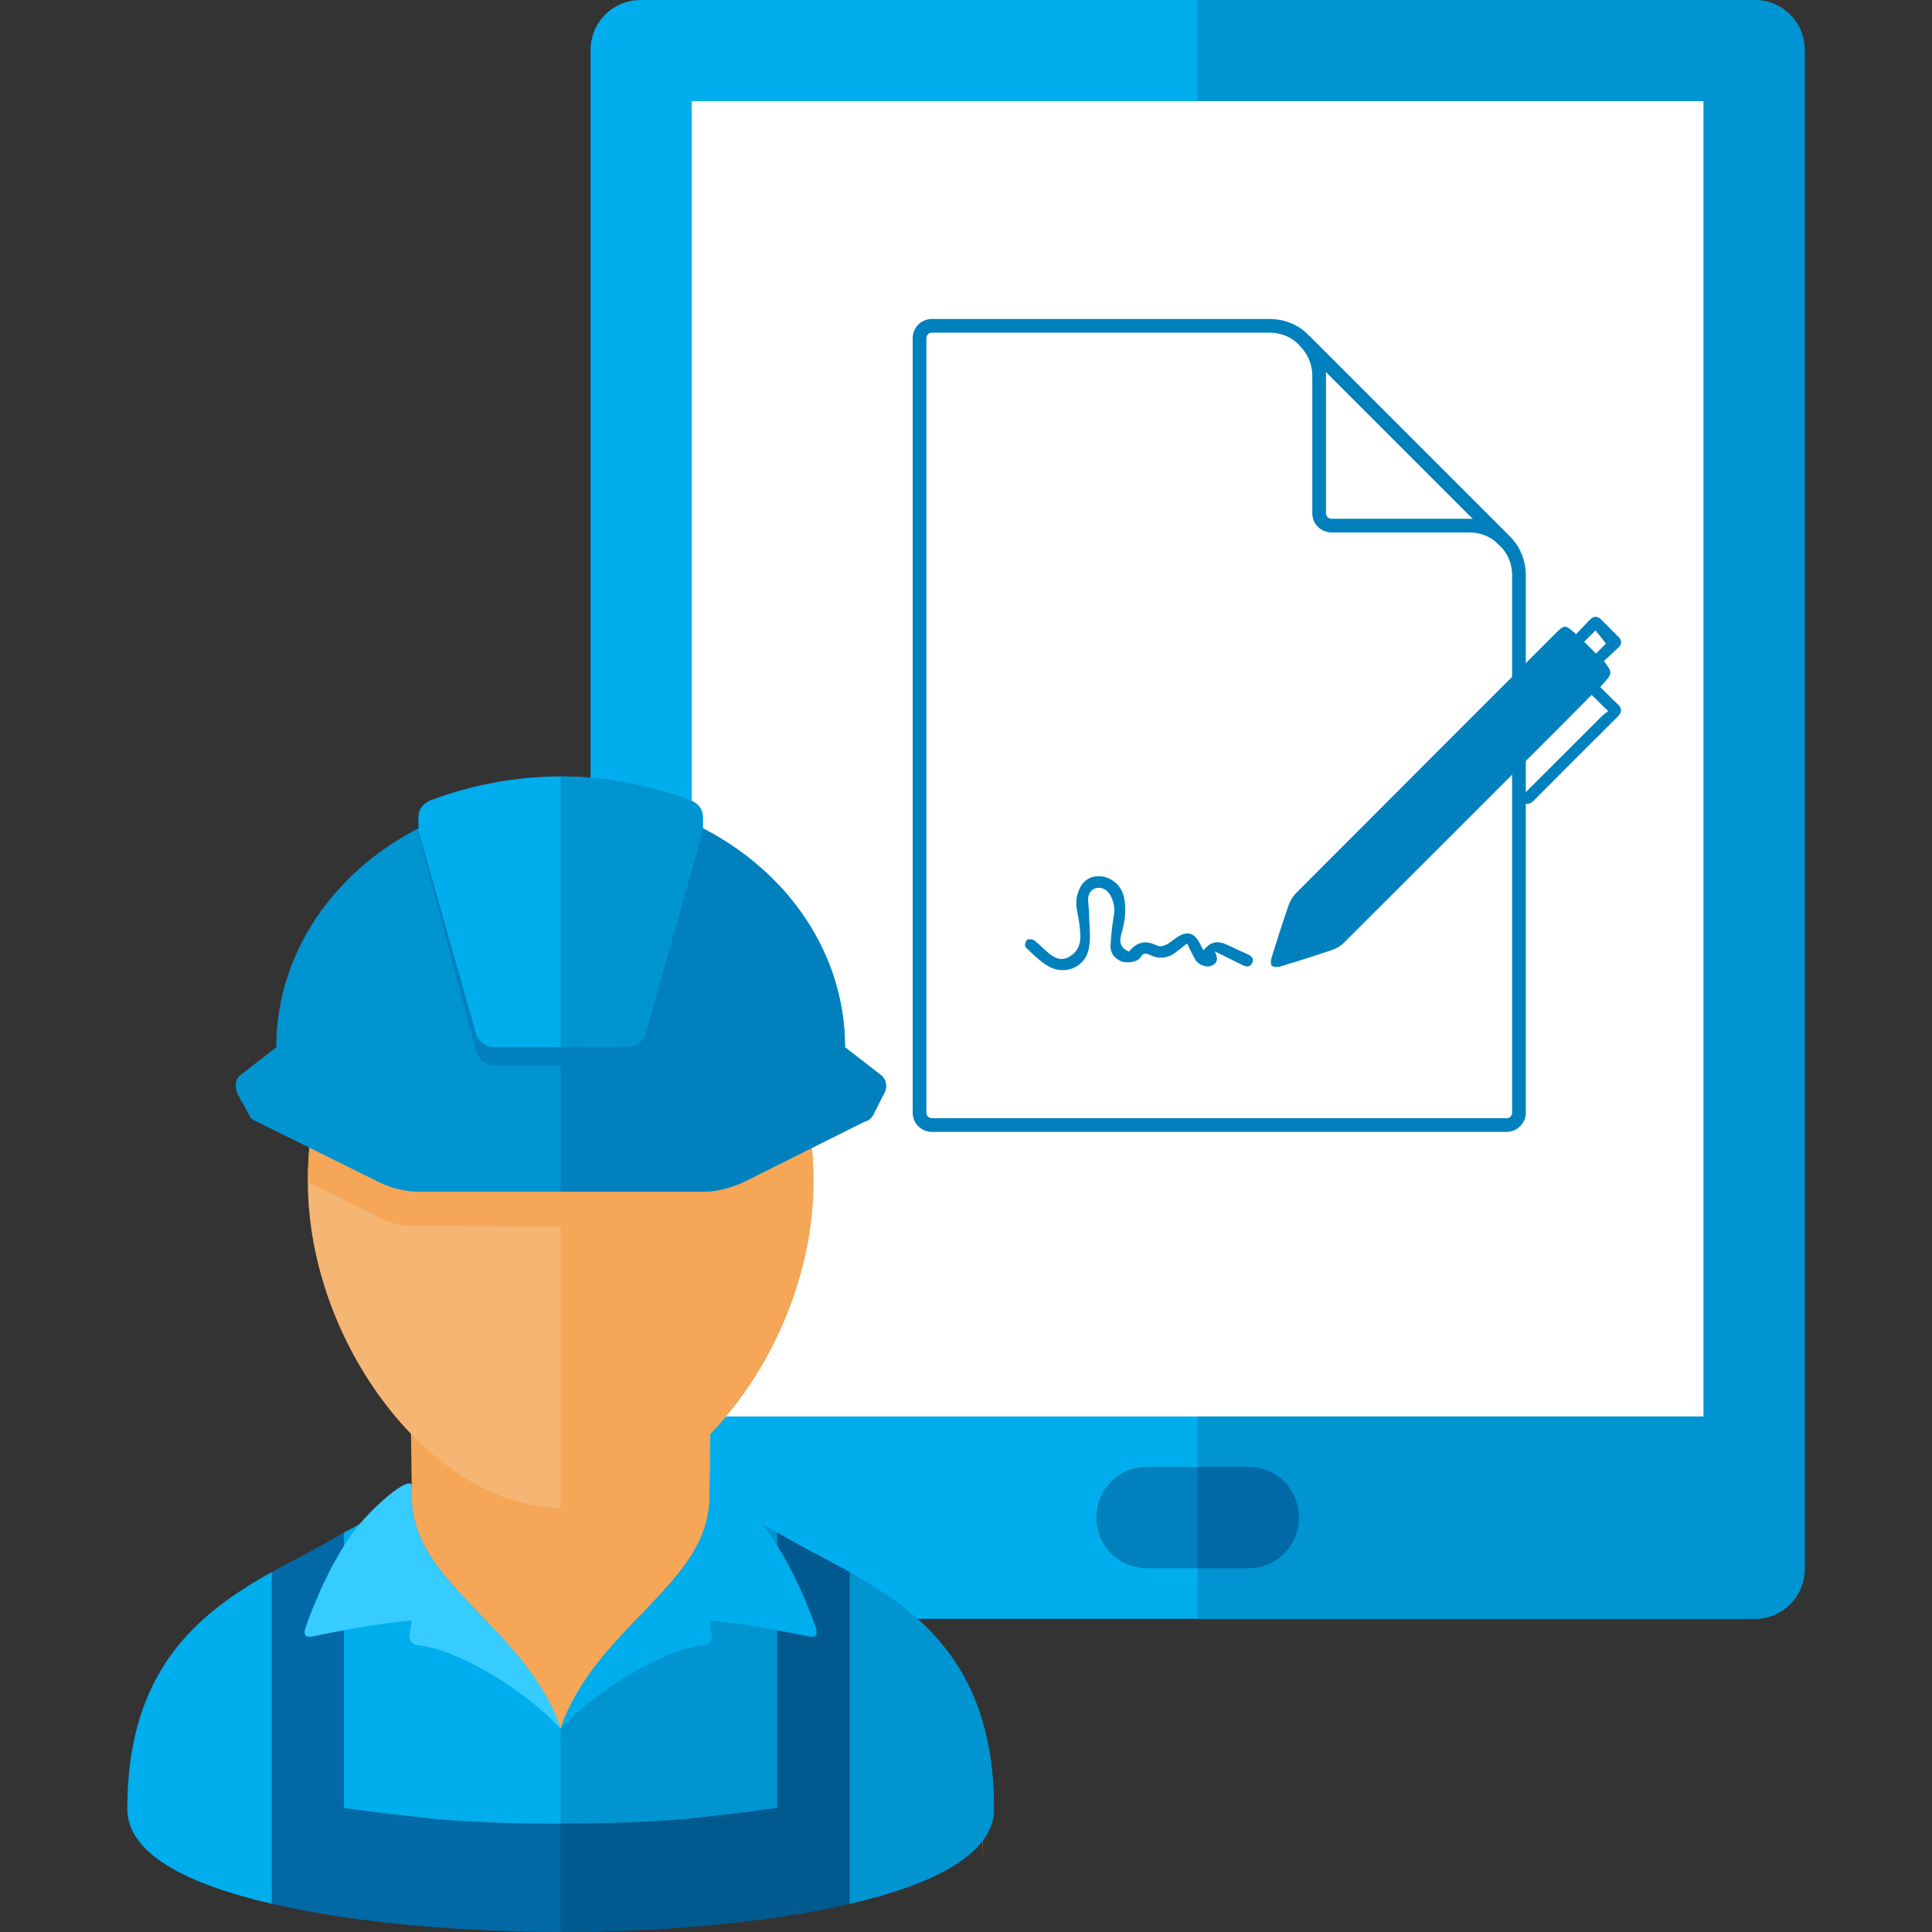 <?xml version="1.0" encoding="utf-8"?>
<!-- Generator: Adobe Illustrator 26.5.0, SVG Export Plug-In . SVG Version: 6.00 Build 0)  -->
<svg version="1.1" id="Laag_1" xmlns="http://www.w3.org/2000/svg" xmlns:xlink="http://www.w3.org/1999/xlink" x="0px" y="0px"
	 viewBox="0 0 800 800" style="enable-background:new 0 0 800 800;" xml:space="preserve">
<rect x="0" y="0" width="800" height="800" fill="#333333" stroke="none"/>
<style type="text/css">
	.st0{fill-rule:evenodd;clip-rule:evenodd;fill:#00AEEE;}
	.st1{fill-rule:evenodd;clip-rule:evenodd;fill:#0094D2;}
	.st2{fill-rule:evenodd;clip-rule:evenodd;fill:#FFFFFF;}
	.st3{fill-rule:evenodd;clip-rule:evenodd;fill:#0080BC;}
	.st4{fill-rule:evenodd;clip-rule:evenodd;fill:#0069A6;}
	.st5{clip-path:url(#SVGID_00000139255418471989123800000017674291357884712374_);fill:#F5A657;}
	.st6{clip-path:url(#SVGID_00000046307481198888087710000005416173894266232500_);fill:#00ADED;}
	.st7{clip-path:url(#SVGID_00000057829285525354862690000002595120096985136792_);fill:#0094D1;}
	.st8{clip-path:url(#SVGID_00000125599024576458771180000007587644410718910634_);fill:#0069A6;}
	.st9{clip-path:url(#SVGID_00000112621237423856034190000004373501518048157860_);fill:#00598F;}
	.st10{clip-path:url(#SVGID_00000132784650317875177660000009370566336077529774_);fill:#36CCFF;}
	.st11{clip-path:url(#SVGID_00000064353128352380505550000009480145553561635458_);fill:#00ADED;}
	.st12{clip-path:url(#SVGID_00000134222877732078465110000016412166706482458535_);fill:#F5B573;}
	.st13{clip-path:url(#SVGID_00000088116476293703382240000000173070578764379541_);fill:#F5A657;}
	.st14{clip-path:url(#SVGID_00000093172200061263249500000006080557607224109705_);fill:#0094D1;}
	.st15{clip-path:url(#SVGID_00000146494649104836672870000005083582417084760243_);fill:#0080BD;}
	.st16{clip-path:url(#SVGID_00000005976368619360139850000000875266469177075131_);fill:#00ADED;}
	.st17{clip-path:url(#SVGID_00000056389502290215016860000010427400729550216637_);fill:#0094D1;}
	.st18{fill:none;stroke:#0080BD;stroke-width:5.669;stroke-miterlimit:10;}
	.st19{fill:#FFFFFF;}
	.st20{fill:#0080BD;}
</style>
<g>
	<g>
		<path id="curve5" class="st0" d="M265.49,0h460.84c11.78,0,20.95,9.16,20.95,20.95v628.42c0,11.78-9.16,20.95-20.95,20.95H265.49
			c-11.78,0-20.95-9.16-20.95-20.95V20.95C244.54,9.16,253.7,0,265.49,0z"/>
		<path id="curve4" class="st1" d="M495.91,0h230.42c11.78,0,20.95,9.16,20.95,20.95v628.42c0,11.78-9.16,20.95-20.95,20.95H495.91
			L495.91,0L495.91,0z"/>
		<path id="curve3_00000013194111699521566270000002829130160202858370_" class="st2" d="M286.43,41.89h418.94v544.63H286.43
			L286.43,41.89L286.43,41.89z"/>
		<path id="curve1_00000137819921187967600160000006097974753239112330_" class="st3" d="M474.96,607.47h41.89
			c11.78,0,20.95,9.16,20.95,20.95s-9.16,20.95-20.95,20.95h-41.89c-11.78,0-20.95-9.16-20.95-20.95S463.18,607.47,474.96,607.47z"
			/>
		<path id="curve0_00000049212202201120402600000005011292247580301696_" class="st4" d="M495.91,607.47h20.95
			c11.78,0,20.95,9.16,20.95,20.95s-9.16,20.95-20.95,20.95h-20.95V607.47z"/>
	</g>
	<g>
		<g>
			<defs>
				<rect id="SVGID_1_" x="52.73" y="321.51" width="358.86" height="478.49"/>
			</defs>
			<clipPath id="SVGID_00000166648846727677537070000012273575049141385404_">
				<use xlink:href="#SVGID_1_"  style="overflow:visible;"/>
			</clipPath>
			<path style="clip-path:url(#SVGID_00000166648846727677537070000012273575049141385404_);fill:#F5A657;" d="M170.48,614.96
				l-0.47-34.1h124.3l-0.46,34.1c3.27,3.27,5.13,7.48,6.55,11.22c48.6,38.31,106.54,78.5,106.54,122.89c0,43.92,0,2.33-0.47,3.73
				c-9.35,37.85-143.45,42.52-174.29,42.52S67.22,790.65,57.87,752.8c-18.68-74.77,71.5-97.2,108.87-128.5
				C167.68,621.49,168.61,618.23,170.48,614.96"/>
		</g>
		<g>
			<defs>
				<rect id="SVGID_00000161624402024901903790000002099967276456956289_" x="52.73" y="321.51" width="358.86" height="478.49"/>
			</defs>
			<clipPath id="SVGID_00000116921828609572758460000002105729403528265368_">
				<use xlink:href="#SVGID_00000161624402024901903790000002099967276456956289_"  style="overflow:visible;"/>
			</clipPath>
			<path style="clip-path:url(#SVGID_00000116921828609572758460000002105729403528265368_);fill:#00ADED;" d="M112.53,788.31
				c-34.58-7.95-59.82-20.55-59.82-39.25c0-57.47,28.97-80.83,59.82-98.12l2.34,4.2c6.07-3.74,12.62-7,18.68-10.28
				c2.34-1.4,4.67-2.34,7-3.73l1.87-6.55c8.42-4.2,15.89-9.35,22.43-14.95c1.87-1.4,3.74-3.27,5.62-4.67v4.67
				c0,36.45,46.73,53.27,61.68,96.25c14.95-42.99,61.68-59.8,61.68-96.25v-4.67c1.87,1.4,3.73,3.27,5.6,4.67
				c6.55,5.6,14.02,10.75,22.43,14.95l2.34,7c8.41,4.2,16.82,8.88,25.23,13.55l2.34-4.2c30.83,17.28,59.8,40.65,59.8,98.12
				c0,18.7-25.23,31.3-59.8,39.25l-3.27-3.73c-36.92,7.95-78.97,10.75-116.35,10.75c-37.85,0-79.9-2.8-116.82-11.22L112.53,788.31z"
				/>
		</g>
		<g>
			<defs>
				<rect id="SVGID_00000090999513690635355570000001745043926094938799_" x="52.73" y="321.51" width="358.86" height="478.49"/>
			</defs>
			<clipPath id="SVGID_00000129901668515894269570000015762593540264114350_">
				<use xlink:href="#SVGID_00000090999513690635355570000001745043926094938799_"  style="overflow:visible;"/>
			</clipPath>
			<path style="clip-path:url(#SVGID_00000129901668515894269570000015762593540264114350_);fill:#0094D1;" d="M293.83,614.96
				c1.87,1.4,3.73,3.27,5.6,4.67c6.55,5.6,14.02,10.75,22.43,14.95l2.34,7c8.41,4.2,16.82,8.88,25.23,13.55l2.34-4.2
				c30.83,17.28,59.8,40.65,59.8,98.12c0,18.68-25.23,31.3-59.8,39.25l-3.27-3.73c-36.92,7.95-78.97,10.75-116.35,10.75V715.9
				c14.95-42.99,61.68-59.82,61.68-96.27V614.96z"/>
		</g>
		<g>
			<defs>
				<rect id="SVGID_00000122001813398937397540000004384387177171201670_" x="52.73" y="321.51" width="358.86" height="478.49"/>
			</defs>
			<clipPath id="SVGID_00000042731429720287254160000005102335633694182025_">
				<use xlink:href="#SVGID_00000122001813398937397540000004384387177171201670_"  style="overflow:visible;"/>
			</clipPath>
			<path style="clip-path:url(#SVGID_00000042731429720287254160000005102335633694182025_);fill:#0069A6;" d="M232.15,799.99
				c-37.85,0-83.64-3.27-119.62-11.68V650.93c10.28-5.6,20.55-10.75,29.9-16.35V748.6c15.42,2.33,30.37,3.73,38.32,4.67
				c16.82,1.4,34.1,1.87,51.4,1.87c17.28,0,34.58-0.47,51.4-1.87c7.95-0.93,22.9-2.34,38.32-4.67V634.58
				c9.35,5.6,19.62,10.75,29.9,16.35v137.37C315.8,796.71,270,799.99,232.15,799.99"/>
		</g>
		<g>
			<defs>
				<rect id="SVGID_00000002342996073474105640000008088712869106797709_" x="52.73" y="321.51" width="358.86" height="478.49"/>
			</defs>
			<clipPath id="SVGID_00000142881886895932294910000016261847979517814946_">
				<use xlink:href="#SVGID_00000002342996073474105640000008088712869106797709_"  style="overflow:visible;"/>
			</clipPath>
			<path style="clip-path:url(#SVGID_00000142881886895932294910000016261847979517814946_);fill:#00598F;" d="M232.15,755.13
				c17.28,0,34.58-0.47,51.4-1.87c7.95-0.93,22.9-2.34,38.32-4.67V634.57c9.35,5.6,19.62,10.75,29.9,16.35v119.15v18.22
				c-35.98,8.41-81.77,11.68-119.62,11.68V755.13z"/>
		</g>
		<g>
			<defs>
				<rect id="SVGID_00000084507571963222176250000010638322475509667476_" x="52.73" y="321.51" width="358.86" height="478.49"/>
			</defs>
			<clipPath id="SVGID_00000098214427379556261970000007879067124963451831_">
				<use xlink:href="#SVGID_00000084507571963222176250000010638322475509667476_"  style="overflow:visible;"/>
			</clipPath>
			<path style="clip-path:url(#SVGID_00000098214427379556261970000007879067124963451831_);fill:#36CCFF;" d="M170.48,614.96
				c-1.4-3.73-15.42,8.41-22.9,17.75c-9.35,12.15-16.82,28.97-21.03,41.12c-1.4,4.2,0.93,4.2,3.27,3.73
				c15.42-3.27,29.9-5.6,40.65-6.55l-0.93,6.55c0,1.87,1.4,3.73,3.73,3.73c14.95,1.4,42.99,17.28,58.87,34.58
				c-0.47-0.94-0.93-2.34-1.4-4.2c-16.82-40.19-60.28-56.54-60.28-92.05V614.96z"/>
		</g>
		<g>
			<defs>
				<rect id="SVGID_00000025431761603429328360000014616083811309237148_" x="52.73" y="321.51" width="358.86" height="478.49"/>
			</defs>
			<clipPath id="SVGID_00000128456249572077860070000002060318368017828493_">
				<use xlink:href="#SVGID_00000025431761603429328360000014616083811309237148_"  style="overflow:visible;"/>
			</clipPath>
			<path style="clip-path:url(#SVGID_00000128456249572077860070000002060318368017828493_);fill:#00ADED;" d="M293.83,614.96
				c1.4-3.73,15.42,8.41,22.9,17.75c9.35,12.15,16.82,28.97,21.03,41.12c1.4,4.2-0.93,4.2-3.27,3.73
				c-15.42-3.27-29.9-5.6-40.65-6.55l0.93,6.55c0,1.87-1.4,3.73-3.73,3.73c-14.95,1.4-42.99,17.28-58.87,34.58
				c0.47-0.94,0.93-2.34,1.4-4.2c16.82-40.19,60.28-56.54,60.28-92.05V614.96z"/>
		</g>
		<g>
			<defs>
				<rect id="SVGID_00000111882148517151683430000004487912219720066490_" x="52.73" y="321.51" width="358.86" height="478.49"/>
			</defs>
			<clipPath id="SVGID_00000020363313497840378700000005505586441399703487_">
				<use xlink:href="#SVGID_00000111882148517151683430000004487912219720066490_"  style="overflow:visible;"/>
			</clipPath>
			<path style="clip-path:url(#SVGID_00000020363313497840378700000005505586441399703487_);fill:#F5B573;" d="M232.15,381.32
				c78.5,0,104.67,54.2,104.67,107.93c0,67.75-52.34,135.04-104.67,135.04s-104.67-67.28-104.67-135.04
				C127.48,435.52,153.65,381.32,232.15,381.32"/>
		</g>
		<g>
			<defs>
				<rect id="SVGID_00000071554119133043611510000007014815209660056982_" x="52.73" y="321.51" width="358.86" height="478.49"/>
			</defs>
			<clipPath id="SVGID_00000119077784775749902220000006498481898002387886_">
				<use xlink:href="#SVGID_00000071554119133043611510000007014815209660056982_"  style="overflow:visible;"/>
			</clipPath>
			<path style="clip-path:url(#SVGID_00000119077784775749902220000006498481898002387886_);fill:#F5A657;" d="M232.15,381.32
				c78.5,0,104.67,54.2,104.67,107.93c0,67.75-52.34,135.04-104.67,135.04V507.94l-57.95-0.46c-8.41,0-8.41,0.46-15.88-2.8
				l-30.84-15.42C127.48,435.06,153.65,381.32,232.15,381.32"/>
		</g>
		<g>
			<defs>
				<rect id="SVGID_00000103964285516260510790000016659906137735887803_" x="52.73" y="321.51" width="358.86" height="478.49"/>
			</defs>
			<clipPath id="SVGID_00000172426276150964955100000004439659444087428739_">
				<use xlink:href="#SVGID_00000103964285516260510790000016659906137735887803_"  style="overflow:visible;"/>
			</clipPath>
			<path style="clip-path:url(#SVGID_00000172426276150964955100000004439659444087428739_);fill:#0094D1;" d="M114.4,433.66
				l-14.48,11.22c-2.8,1.87-2.8,5.6-1.4,8.41l4.67,8.41c0.46,1.4,1.87,2.34,3.27,2.8l50.93,25.24c5.15,2.33,10.28,3.73,16.35,3.73
				h117.29c5.6,0,10.75-1.4,16.35-3.73l50.47-25.24c1.87-0.46,2.81-1.4,3.74-2.8l4.2-8.41c1.87-2.8,1.4-6.55-1.4-8.41l-14.48-11.22
				c0-57.95-52.8-104.67-117.75-104.67C167.2,328.99,114.4,375.71,114.4,433.66"/>
		</g>
		<g>
			<defs>
				<rect id="SVGID_00000172407428655253097290000007419124626572989577_" x="52.73" y="321.51" width="358.86" height="478.49"/>
			</defs>
			<clipPath id="SVGID_00000118360505800395676140000017154024705066789778_">
				<use xlink:href="#SVGID_00000172407428655253097290000007419124626572989577_"  style="overflow:visible;"/>
			</clipPath>
			<path style="clip-path:url(#SVGID_00000118360505800395676140000017154024705066789778_);fill:#0080BD;" d="M232.15,493.46h58.87
				c5.6,0,10.75-1.4,16.35-3.73l50.47-25.23c1.87-0.47,2.8-1.4,3.73-2.8l4.2-8.42c1.87-2.8,1.4-6.55-1.4-8.41l-14.48-11.22
				c0-57.93-52.8-104.66-117.75-104.66c-21.5,0-41.58,5.13-58.87,14.01v2.34l23.83,89.72c0.93,3.73,4.2,6.07,7.95,6.07h27.1
				L232.15,493.46L232.15,493.46z"/>
		</g>
		<g>
			<defs>
				<rect id="SVGID_00000047029861624464279180000002633542358279955624_" x="52.73" y="321.51" width="358.86" height="478.49"/>
			</defs>
			<clipPath id="SVGID_00000096053517399362397830000011261314528224741049_">
				<use xlink:href="#SVGID_00000047029861624464279180000002633542358279955624_"  style="overflow:visible;"/>
			</clipPath>
			<path style="clip-path:url(#SVGID_00000096053517399362397830000011261314528224741049_);fill:#00ADED;" d="M232.15,321.51
				c19.15,0,37.38,3.73,53.73,9.82c3.27,1.4,5.15,3.73,5.15,7v5.6l-23.83,84.1c-0.93,3.27-4.2,5.6-7.95,5.6h-54.2
				c-3.73,0-7-2.34-7.95-5.6l-23.83-84.1v-5.6c0-3.27,1.87-5.62,5.15-7C194.78,325.24,213,321.51,232.15,321.51"/>
		</g>
		<g>
			<defs>
				<rect id="SVGID_00000139253293987738340920000006000448141341305260_" x="52.73" y="321.51" width="358.86" height="478.49"/>
			</defs>
			<clipPath id="SVGID_00000066485594962096101050000013422786677880181122_">
				<use xlink:href="#SVGID_00000139253293987738340920000006000448141341305260_"  style="overflow:visible;"/>
			</clipPath>
			<path style="clip-path:url(#SVGID_00000066485594962096101050000013422786677880181122_);fill:#0094D1;" d="M232.15,321.51
				c19.15,0,37.38,3.73,53.73,9.82c3.27,1.4,5.15,3.73,5.15,7v5.6l-23.83,84.1c-0.93,3.27-4.2,5.6-7.95,5.6h-27.1L232.15,321.51
				L232.15,321.51z"/>
		</g>
	</g>
	<g>
		<path id="curve4_00000132803406507038454550000013179635189158852249_" class="st18" d="M525.55,134.91H385.93
			c-2.91,0-5.17,2.26-5.17,5.17v320.6c0,2.91,2.26,5.17,5.17,5.17H623.8c2.91,0,5.17-2.26,5.17-5.17V238.33
			c0-5.81-2.26-10.98-6.14-14.55l-82.74-82.74C536.54,137.16,531.37,134.91,525.55,134.91z"/>
		<path id="curve2_00000052808196034668192000000015518803490900943498_" class="st18" d="M622.83,223.78
			c-3.56-3.88-8.73-6.14-14.55-6.14H551.4c-2.91,0-5.17-2.26-5.17-5.17v-56.88c0-5.5-2.26-10.67-6.14-14.55L622.83,223.78z"/>
	</g>
	<g>
		<path class="st19" d="M467.47,394.06c-3.3-1.53-4.2-3.56-3.16-7.25c1.47-5.2,2.32-10.4,0.99-15.78
			c-1.49-6.04-7.95-9.71-13.55-7.71c-4.73,1.7-6.72,8.3-5.93,12.71c0.71,3.95,1.53,7.95,1.53,11.93c0,3.46-1.51,6.6-4.99,8.37
			c-3.14,1.58-5.67,0.31-8-1.58c-2.12-1.72-3.97-3.8-6.14-5.42c-0.71-0.54-2.46-0.6-3.06-0.09c-0.62,0.52-0.92,2.58-0.46,3
			c3.19,2.91,6.27,6.24,10.04,8.16c6.59,3.35,14.45-0.07,16.02-7.23c1.09-4.96,0.22-10.36,0.17-15.57c-0.03-2.02-0.54-4.07-0.3-6.05
			c0.42-3.65,4.37-5.15,7.34-2.97c2.42,1.78,3.86,6.44,3.38,9.44c-0.71,4.46-1.3,8.98-1.51,13.48c-0.14,2.89,1.48,5.21,4.22,6.44
			c2.3,1.05,6.96,0.45,8.12-1.49c1.36-2.3,2.51-1.73,4.39-0.88c3.43,1.56,6.87,1.22,9.98-1.05c1.61-1.17,3.14-2.45,4.99-3.89
			c1.17,2.33,2.16,4.52,3.33,6.6c1.22,2.17,4.48,3.46,6.52,2.7c2.49-0.93,3.31-2.66,1.64-6.01c4.4,2.16,7.91,3.82,11.35,5.6
			c1.69,0.86,3.26,1,4.14-0.85c0.93-1.95-0.5-2.96-2.11-3.68c-2.64-1.2-5.32-2.37-7.92-3.64c-4.28-2.08-7.16-1.56-10.13,2.08
			c-0.27-0.45-0.56-0.82-0.75-1.24c-2.95-6.61-6.17-7.41-11.95-2.89c-2.04,1.6-4.37,3.29-6.85,2.08
			C474.21,389.19,470.66,390.1,467.47,394.06z"/>
		<path class="st20" d="M652.62,262.59c1.82-1.91,3.68-3.82,5.49-5.77c1.7-1.83,3.33-1.92,5.11-0.08c2.28,2.36,4.62,4.63,6.94,6.96
			c1.48,1.49,1.52,3.02-0.04,4.48c-2,1.89-4.03,3.73-5.98,5.54c3.77,5.05,3.77,5.05-1.54,10.72c2.36,2.33,4.67,4.73,7.1,6.99
			c1.95,1.83,2.07,3.44,0.1,5.39c-11.55,11.47-23.05,22.98-34.52,34.52c-1.37,1.37-3.05,2.25-4.36,0.85
			c-1.3-1.37-0.33-3.02,1.05-4.37c10.46-10.38,20.87-20.83,31.3-31.24c0.79-0.79,1.73-1.4,2.64-2.12c-2.49-2.45-4.61-4.52-6.85-6.72
			c-4.52,4.56-9.03,9.15-13.59,13.71c-29.67,29.68-59.35,59.37-89.06,89c-1.28,1.28-3.04,2.3-4.77,2.89
			c-7.1,2.42-14.24,4.67-21.42,6.85c-1.11,0.34-2.8,0.35-3.56-0.27c-0.59-0.5-0.47-2.32-0.13-3.39c2.28-7.34,4.61-14.69,7.14-21.94
			c0.64-1.82,1.85-3.61,3.22-5c35.57-35.66,71.19-71.26,106.8-106.87C647.86,258.48,648.01,258.46,652.62,262.59z M660.86,270.64
			c1.65-1.65,3.14-3.16,4.15-4.16c-1.47-1.83-2.88-3.6-4.35-5.43c-1.79,1.81-3.3,3.3-4.67,4.69
			C657.59,267.33,659.12,268.88,660.86,270.64z"/>
		<path class="st20" d="M467.47,394.06c3.19-3.95,6.74-4.87,11.34-2.64c2.47,1.2,4.8-0.5,6.85-2.08c5.79-4.52,9.01-3.72,11.95,2.89
			c0.18,0.42,0.47,0.8,0.75,1.24c2.97-3.64,5.85-4.16,10.13-2.08c2.62,1.27,5.28,2.44,7.92,3.64c1.6,0.73,3.04,1.73,2.11,3.68
			c-0.88,1.85-2.45,1.72-4.14,0.85c-3.46-1.77-6.95-3.44-11.35-5.6c1.68,3.35,0.85,5.09-1.64,6.01c-2.06,0.76-5.3-0.52-6.52-2.7
			c-1.17-2.08-2.16-4.25-3.33-6.6c-1.85,1.45-3.38,2.72-4.99,3.89c-3.12,2.26-6.55,2.61-9.98,1.05c-1.87-0.85-3.02-1.43-4.39,0.88
			c-1.15,1.94-5.8,2.54-8.12,1.49c-2.72-1.24-4.36-3.55-4.22-6.44c0.22-4.52,0.8-9.02,1.51-13.48c0.47-3.01-0.97-7.67-3.38-9.44
			c-2.96-2.17-6.91-0.68-7.34,2.97c-0.22,1.98,0.27,4.03,0.3,6.05c0.07,5.2,0.92,10.6-0.17,15.57c-1.57,7.16-9.44,10.58-16.02,7.23
			c-3.77-1.92-6.85-5.25-10.04-8.16c-0.46-0.42-0.16-2.47,0.46-3c0.6-0.51,2.36-0.45,3.06,0.09c2.17,1.64,4.02,3.71,6.14,5.42
			c2.33,1.89,4.86,3.17,8,1.58c3.48-1.75,4.99-4.9,4.99-8.37c0-3.98-0.82-7.97-1.53-11.93c-0.79-4.41,1.19-11.02,5.93-12.71
			c5.59-2,12.06,1.68,13.55,7.71c1.34,5.37,0.48,10.57-1,15.78C463.27,390.51,464.17,392.52,467.47,394.06z"/>
	</g>
</g>
</svg>
